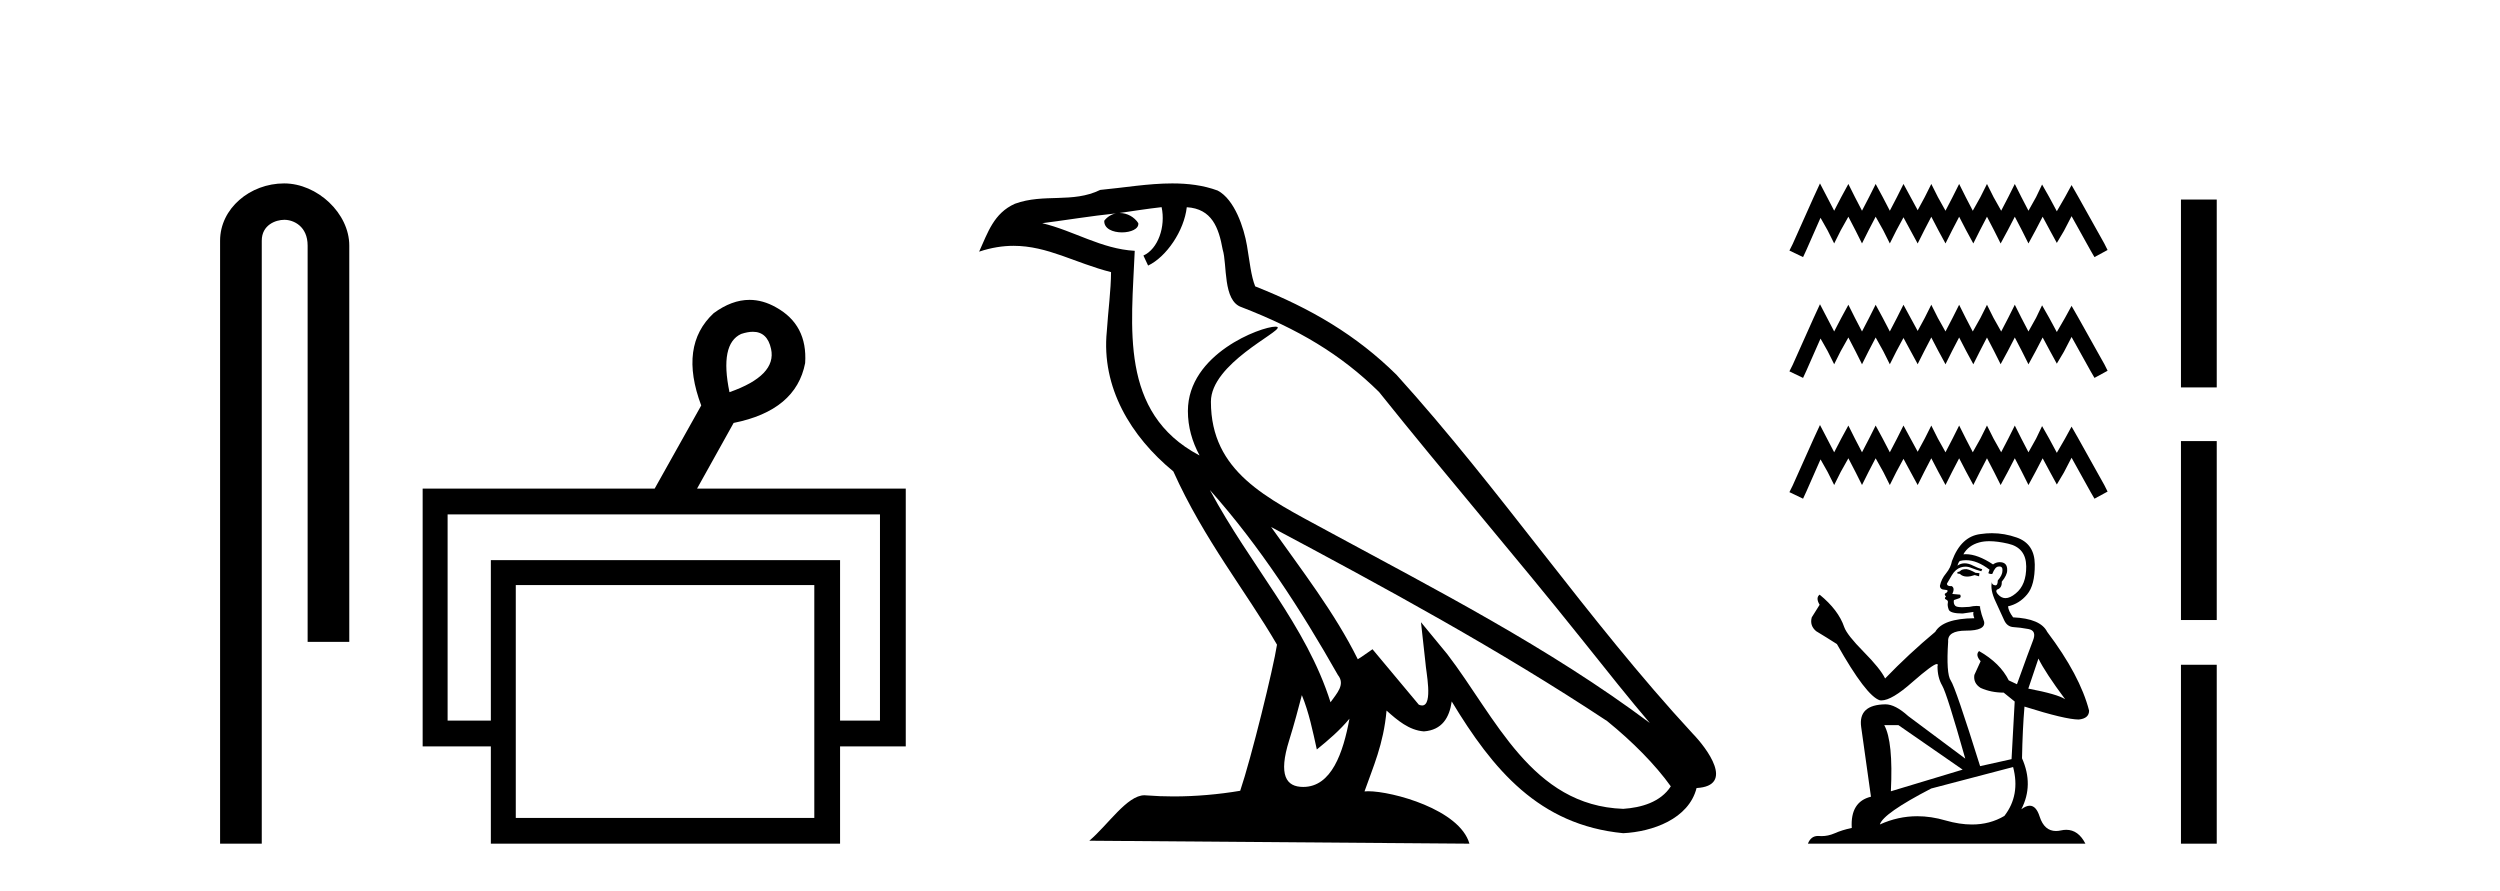 <?xml version='1.0' encoding='UTF-8' standalone='yes'?><svg xmlns='http://www.w3.org/2000/svg' xmlns:xlink='http://www.w3.org/1999/xlink' width='115.0' height='41.0' ><path d='M 13.069 8.437 C 11.5 8.437 10.124 9.591 10.124 11.072 L 10.124 38.809 L 12.041 38.809 L 12.041 11.072 C 12.041 10.346 12.68 10.111 13.081 10.111 C 13.502 10.111 14.151 10.406 14.151 11.296 L 14.151 29.526 L 16.067 29.526 L 16.067 11.296 C 16.067 9.813 14.598 8.437 13.069 8.437 Z' style='fill:#000000;stroke:none' /><path d='M 34.632 15.262 Q 35.299 15.262 35.469 16.051 Q 35.736 17.275 33.556 18.04 Q 33.097 15.821 34.092 15.362 Q 34.394 15.262 34.632 15.262 ZM 40.479 23.663 L 40.479 33.148 L 38.643 33.148 L 38.643 25.766 L 22.579 25.766 L 22.579 33.148 L 20.59 33.148 L 20.59 23.663 ZM 37.458 26.914 L 37.458 37.624 L 23.726 37.624 L 23.726 26.914 ZM 34.478 13.794 Q 33.66 13.794 32.829 14.406 Q 31.223 15.898 32.256 18.652 L 30.114 22.477 L 19.442 22.477 L 19.442 34.334 L 22.579 34.334 L 22.579 38.809 L 38.643 38.809 L 38.643 34.334 L 41.665 34.334 L 41.665 22.477 L 32.064 22.477 L 33.747 19.455 Q 36.616 18.881 37.037 16.701 Q 37.152 14.942 35.698 14.138 Q 35.092 13.794 34.478 13.794 Z' style='fill:#000000;stroke:none' /><path d='M 55.655 22.54 L 55.655 22.54 C 57.949 25.118 59.849 28.06 61.542 31.048 C 61.897 31.486 61.497 31.888 61.204 32.305 C 60.088 28.763 57.521 26.03 55.655 22.54 ZM 53.434 9.529 C 53.626 10.422 53.273 11.451 52.597 11.755 L 52.813 12.217 C 53.658 11.815 54.471 10.612 54.592 9.532 C 55.746 9.601 56.062 10.47 56.243 11.479 C 56.459 12.168 56.24 13.841 57.113 14.13 C 59.693 15.129 61.666 16.285 63.436 18.031 C 66.491 21.852 69.684 25.552 72.738 29.376 C 73.925 30.865 75.011 32.228 75.892 33.257 C 71.253 29.789 66.069 27.136 60.984 24.38 C 58.281 22.911 55.702 21.71 55.702 18.477 C 55.702 16.738 58.906 15.281 58.774 15.055 C 58.763 15.035 58.726 15.026 58.667 15.026 C 58.009 15.026 54.643 16.274 54.643 18.907 C 54.643 19.637 54.838 20.313 55.177 20.944 C 55.172 20.944 55.167 20.943 55.162 20.943 C 51.469 18.986 52.055 15.028 52.198 11.538 C 50.664 11.453 49.4 10.616 47.942 10.267 C 49.073 10.121 50.2 9.933 51.333 9.816 L 51.333 9.816 C 51.12 9.858 50.926 9.982 50.796 10.154 C 50.778 10.526 51.198 10.69 51.609 10.69 C 52.009 10.69 52.399 10.534 52.361 10.264 C 52.18 9.982 51.85 9.799 51.513 9.799 C 51.503 9.799 51.493 9.799 51.483 9.799 C 52.047 9.719 52.798 9.599 53.434 9.529 ZM 59.885 31.976 C 60.215 32.78 60.387 33.632 60.574 34.476 C 61.112 34.04 61.634 33.593 62.075 33.06 L 62.075 33.06 C 61.788 34.623 61.251 36.199 59.949 36.199 C 59.162 36.199 58.797 35.667 59.302 34.054 C 59.54 33.293 59.73 32.566 59.885 31.976 ZM 58.471 24.242 L 58.471 24.242 C 63.737 27.047 68.951 29.879 73.931 33.171 C 75.104 34.122 76.149 35.181 76.857 36.172 C 76.387 36.901 75.494 37.152 74.668 37.207 C 70.452 37.06 68.802 32.996 66.576 30.093 L 65.365 28.622 L 65.573 30.507 C 65.588 30.846 65.935 32.452 65.417 32.452 C 65.373 32.452 65.323 32.44 65.265 32.415 L 63.135 29.865 C 62.907 30.015 62.693 30.186 62.458 30.325 C 61.401 28.187 59.854 26.196 58.471 24.242 ZM 53.926 8.437 C 52.819 8.437 51.685 8.636 50.61 8.736 C 49.328 9.361 48.03 8.884 46.685 9.373 C 45.714 9.809 45.442 10.693 45.04 11.576 C 45.612 11.386 46.133 11.308 46.624 11.308 C 48.191 11.308 49.452 12.097 51.108 12.518 C 51.105 13.349 50.975 14.292 50.913 15.242 C 50.656 17.816 52.013 20.076 53.974 21.685 C 55.379 24.814 57.323 27.214 58.742 29.655 C 58.573 30.752 57.553 34.89 57.049 36.376 C 56.064 36.542 55.012 36.636 53.977 36.636 C 53.56 36.636 53.145 36.62 52.739 36.588 C 52.708 36.584 52.676 36.582 52.645 36.582 C 51.846 36.582 50.969 37.945 50.109 38.673 L 67.594 38.809 C 67.148 37.233 64.041 36.397 62.937 36.397 C 62.873 36.397 62.817 36.399 62.767 36.405 C 63.157 35.29 63.643 34.243 63.781 32.686 C 64.269 33.123 64.816 33.595 65.5 33.644 C 66.335 33.582 66.674 33.011 66.779 32.267 C 68.671 35.396 70.787 37.951 74.668 38.327 C 76.009 38.261 77.68 37.675 78.042 36.25 C 79.82 36.149 78.516 34.416 77.856 33.737 C 73.015 28.498 69.02 22.517 64.237 17.238 C 62.395 15.421 60.315 14.192 57.739 13.173 C 57.548 12.702 57.485 12.032 57.36 11.295 C 57.224 10.491 56.795 9.174 56.011 8.765 C 55.342 8.519 54.64 8.437 53.926 8.437 Z' style='fill:#000000;stroke:none' /><path d='M 83.719 8.437 L 83.418 9.09 L 82.464 11.223 L 82.313 11.525 L 82.941 11.826 L 83.092 11.499 L 83.744 10.018 L 84.071 10.596 L 84.372 11.198 L 84.673 10.596 L 85.025 9.968 L 85.351 10.596 L 85.652 11.198 L 85.953 10.596 L 86.28 9.968 L 86.631 10.596 L 86.932 11.198 L 87.234 10.596 L 87.56 9.993 L 87.886 10.596 L 88.213 11.198 L 88.514 10.596 L 88.84 9.968 L 89.167 10.596 L 89.493 11.198 L 89.794 10.596 L 90.121 9.968 L 90.447 10.596 L 90.773 11.198 L 91.075 10.596 L 91.401 9.968 L 91.727 10.596 L 92.029 11.198 L 92.355 10.596 L 92.681 9.968 L 93.008 10.596 L 93.309 11.198 L 93.635 10.596 L 93.962 9.968 L 94.313 10.621 L 94.614 11.173 L 94.941 10.621 L 95.292 9.943 L 96.171 11.525 L 96.346 11.826 L 96.949 11.499 L 96.798 11.198 L 95.593 9.039 L 95.292 8.512 L 94.991 9.064 L 94.614 9.717 L 94.263 9.064 L 93.936 8.487 L 93.66 9.064 L 93.309 9.692 L 92.983 9.064 L 92.681 8.462 L 92.38 9.064 L 92.054 9.692 L 91.702 9.064 L 91.401 8.462 L 91.1 9.064 L 90.748 9.692 L 90.422 9.064 L 90.121 8.462 L 89.819 9.064 L 89.493 9.692 L 89.142 9.064 L 88.84 8.462 L 88.539 9.064 L 88.213 9.667 L 87.886 9.064 L 87.56 8.462 L 87.259 9.064 L 86.932 9.692 L 86.606 9.064 L 86.28 8.462 L 85.978 9.064 L 85.652 9.692 L 85.326 9.064 L 85.025 8.462 L 84.698 9.064 L 84.372 9.692 L 84.045 9.064 L 83.719 8.437 ZM 83.719 13.994 L 83.418 14.647 L 82.464 16.78 L 82.313 17.082 L 82.941 17.383 L 83.092 17.056 L 83.744 15.575 L 84.071 16.153 L 84.372 16.755 L 84.673 16.153 L 85.025 15.525 L 85.351 16.153 L 85.652 16.755 L 85.953 16.153 L 86.28 15.525 L 86.631 16.153 L 86.932 16.755 L 87.234 16.153 L 87.56 15.55 L 87.886 16.153 L 88.213 16.755 L 88.514 16.153 L 88.84 15.525 L 89.167 16.153 L 89.493 16.755 L 89.794 16.153 L 90.121 15.525 L 90.447 16.153 L 90.773 16.755 L 91.075 16.153 L 91.401 15.525 L 91.727 16.153 L 92.029 16.755 L 92.355 16.153 L 92.681 15.525 L 93.008 16.153 L 93.309 16.755 L 93.635 16.153 L 93.962 15.525 L 94.313 16.178 L 94.614 16.73 L 94.941 16.178 L 95.292 15.5 L 96.171 17.082 L 96.346 17.383 L 96.949 17.056 L 96.798 16.755 L 95.593 14.596 L 95.292 14.069 L 94.991 14.621 L 94.614 15.274 L 94.263 14.621 L 93.936 14.044 L 93.66 14.621 L 93.309 15.249 L 92.983 14.621 L 92.681 14.019 L 92.38 14.621 L 92.054 15.249 L 91.702 14.621 L 91.401 14.019 L 91.1 14.621 L 90.748 15.249 L 90.422 14.621 L 90.121 14.019 L 89.819 14.621 L 89.493 15.249 L 89.142 14.621 L 88.84 14.019 L 88.539 14.621 L 88.213 15.224 L 87.886 14.621 L 87.56 14.019 L 87.259 14.621 L 86.932 15.249 L 86.606 14.621 L 86.28 14.019 L 85.978 14.621 L 85.652 15.249 L 85.326 14.621 L 85.025 14.019 L 84.698 14.621 L 84.372 15.249 L 84.045 14.621 L 83.719 13.994 ZM 83.719 19.551 L 83.418 20.203 L 82.464 22.337 L 82.313 22.639 L 82.941 22.94 L 83.092 22.613 L 83.744 21.132 L 84.071 21.71 L 84.372 22.312 L 84.673 21.71 L 85.025 21.082 L 85.351 21.71 L 85.652 22.312 L 85.953 21.71 L 86.28 21.082 L 86.631 21.71 L 86.932 22.312 L 87.234 21.71 L 87.56 21.107 L 87.886 21.71 L 88.213 22.312 L 88.514 21.71 L 88.84 21.082 L 89.167 21.71 L 89.493 22.312 L 89.794 21.71 L 90.121 21.082 L 90.447 21.71 L 90.773 22.312 L 91.075 21.71 L 91.401 21.082 L 91.727 21.71 L 92.029 22.312 L 92.355 21.71 L 92.681 21.082 L 93.008 21.71 L 93.309 22.312 L 93.635 21.71 L 93.962 21.082 L 94.313 21.735 L 94.614 22.287 L 94.941 21.735 L 95.292 21.057 L 96.171 22.639 L 96.346 22.94 L 96.949 22.613 L 96.798 22.312 L 95.593 20.153 L 95.292 19.626 L 94.991 20.178 L 94.614 20.831 L 94.263 20.178 L 93.936 19.601 L 93.66 20.178 L 93.309 20.806 L 92.983 20.178 L 92.681 19.576 L 92.38 20.178 L 92.054 20.806 L 91.702 20.178 L 91.401 19.576 L 91.1 20.178 L 90.748 20.806 L 90.422 20.178 L 90.121 19.576 L 89.819 20.178 L 89.493 20.806 L 89.142 20.178 L 88.84 19.576 L 88.539 20.178 L 88.213 20.781 L 87.886 20.178 L 87.56 19.576 L 87.259 20.178 L 86.932 20.806 L 86.606 20.178 L 86.28 19.576 L 85.978 20.178 L 85.652 20.806 L 85.326 20.178 L 85.025 19.576 L 84.698 20.178 L 84.372 20.806 L 84.045 20.178 L 83.719 19.551 Z' style='fill:#000000;stroke:none' /><path d='M 90.459 26.181 Q 90.258 26.181 90.193 26.245 Q 90.137 26.31 90.041 26.31 L 90.041 26.382 L 90.153 26.398 Q 90.278 26.523 90.485 26.523 Q 90.638 26.523 90.836 26.454 L 91.037 26.51 L 91.053 26.366 L 90.876 26.35 Q 90.619 26.205 90.459 26.181 ZM 91.511 24.895 Q 91.881 24.895 92.37 25.008 Q 93.198 25.193 93.206 26.052 Q 93.214 26.904 92.724 27.298 Q 92.465 27.514 92.252 27.514 Q 92.069 27.514 91.921 27.354 Q 91.776 27.209 91.864 27.121 Q 92.097 27.049 92.081 26.759 Q 92.33 26.454 92.33 26.237 Q 92.346 25.859 91.983 25.859 Q 91.968 25.859 91.953 25.86 Q 91.792 25.876 91.68 25.964 Q 90.969 25.493 90.428 25.493 Q 90.37 25.493 90.314 25.498 L 90.314 25.498 Q 90.547 25.088 91.045 24.952 Q 91.248 24.895 91.511 24.895 ZM 93.768 30.294 Q 94.082 30.937 94.997 32.166 Q 94.652 31.933 93.302 31.676 L 93.768 30.294 ZM 90.437 25.768 Q 90.944 25.768 91.519 26.205 L 91.463 26.366 Q 91.53 26.405 91.594 26.405 Q 91.621 26.405 91.647 26.398 Q 91.776 26.061 91.937 26.061 Q 91.956 26.058 91.973 26.058 Q 92.128 26.058 92.113 26.253 Q 92.113 26.454 91.897 26.703 Q 91.897 26.926 91.788 26.926 Q 91.771 26.926 91.752 26.92 Q 91.607 26.888 91.631 26.759 L 91.631 26.759 Q 91.535 27.121 91.8 27.675 Q 92.057 28.238 92.194 28.535 Q 92.33 28.832 92.628 28.848 Q 92.925 28.864 93.31 28.936 Q 93.696 29.009 93.519 29.459 Q 93.343 29.908 92.78 31.475 L 92.403 31.298 Q 92.009 30.503 91.037 29.949 L 91.037 29.949 Q 90.852 30.125 91.109 30.415 L 90.82 31.049 Q 90.764 31.427 91.109 31.644 Q 91.591 31.861 92.17 31.861 L 92.676 32.27 L 92.531 34.921 L 91.085 35.243 Q 89.952 31.62 89.736 31.306 Q 89.519 30.993 89.615 29.515 Q 89.575 29.009 90.442 29.009 Q 91.342 29.009 91.27 28.599 L 91.157 28.27 Q 91.069 27.964 91.085 27.892 Q 91.014 27.873 90.921 27.873 Q 90.78 27.873 90.587 27.916 Q 90.405 27.932 90.273 27.932 Q 90.009 27.932 89.944 27.868 Q 89.848 27.772 89.88 27.603 L 90.137 27.515 Q 90.226 27.466 90.169 27.354 L 89.808 27.322 Q 89.936 27.049 89.776 26.96 Q 89.752 26.962 89.73 26.962 Q 89.559 26.962 89.559 26.848 Q 89.615 26.743 89.784 26.462 Q 89.952 26.181 90.193 26.101 Q 90.302 26.066 90.408 26.066 Q 90.547 26.066 90.683 26.125 Q 90.924 26.221 91.141 26.277 L 91.182 26.181 Q 90.981 26.133 90.764 26.02 Q 90.555 25.912 90.374 25.912 Q 90.193 25.912 90.041 26.02 Q 90.081 25.876 90.153 25.803 Q 90.293 25.768 90.437 25.768 ZM 87.326 33.355 L 90.282 35.403 L 86.98 36.399 Q 87.093 34.11 86.675 33.355 ZM 92.603 35.283 Q 92.941 36.576 92.202 37.532 Q 91.54 37.927 90.711 37.927 Q 90.142 37.927 89.495 37.741 Q 88.831 37.546 88.195 37.546 Q 87.307 37.546 86.474 37.926 Q 86.619 37.42 88.836 36.271 L 92.603 35.283 ZM 91.626 24.527 Q 91.369 24.527 91.109 24.566 Q 90.21 24.671 89.792 25.803 Q 89.736 26.109 89.519 26.374 Q 89.302 26.631 89.237 26.944 Q 89.237 27.121 89.462 27.129 Q 89.687 27.137 89.519 27.282 Q 89.446 27.298 89.462 27.354 Q 89.47 27.41 89.519 27.426 Q 89.414 27.539 89.519 27.579 Q 89.631 27.627 89.599 27.739 Q 89.575 27.86 89.639 28.037 Q 89.703 28.221 90.282 28.221 L 90.78 28.149 L 90.78 28.149 Q 90.748 28.27 90.82 28.438 Q 89.374 28.454 89.021 29.065 Q 87.808 30.077 86.715 31.21 Q 86.498 30.76 85.727 29.981 Q 84.964 29.21 84.835 28.848 Q 84.57 28.061 83.703 27.354 Q 83.51 27.498 83.703 27.82 L 83.341 28.398 Q 83.237 28.776 83.542 29.033 Q 84.008 29.314 84.498 29.627 Q 85.847 32.021 86.474 32.214 Q 86.509 32.219 86.546 32.219 Q 87.023 32.219 87.976 31.371 Q 88.921 30.545 89.097 30.545 Q 89.159 30.545 89.125 30.648 Q 89.125 31.17 89.342 31.539 Q 89.559 31.909 90.402 34.897 L 87.775 32.937 Q 87.181 32.399 86.731 32.399 Q 85.47 32.415 85.614 33.443 L 86.064 36.648 Q 85.108 36.881 85.181 38.086 Q 84.747 38.175 84.385 38.335 Q 84.093 38.461 83.796 38.461 Q 83.733 38.461 83.67 38.456 Q 83.649 38.454 83.628 38.454 Q 83.3 38.454 83.164 38.809 L 95.929 38.809 Q 95.603 38.171 95.047 38.171 Q 94.931 38.171 94.805 38.199 Q 94.683 38.226 94.575 38.226 Q 94.038 38.226 93.824 37.564 Q 93.666 37.063 93.368 37.063 Q 93.197 37.063 92.981 37.227 Q 93.559 36.11 93.013 34.881 Q 93.037 33.548 93.126 32.503 Q 95.013 33.098 95.624 33.098 Q 96.098 33.049 96.098 32.688 Q 95.68 31.065 94.17 29.065 Q 93.865 28.454 92.603 28.398 Q 92.387 28.109 92.37 27.892 Q 92.893 27.772 93.246 27.346 Q 93.608 26.92 93.6 25.964 Q 93.592 25.016 92.772 24.727 Q 92.205 24.527 91.626 24.527 Z' style='fill:#000000;stroke:none' /><path d='M 100.324 9.179 L 100.324 17.821 L 101.97 17.821 L 101.97 9.179 L 100.324 9.179 M 100.324 20.29 L 100.324 28.521 L 101.97 28.521 L 101.97 20.29 L 100.324 20.29 M 100.324 30.579 L 100.324 38.809 L 101.97 38.809 L 101.97 30.579 L 100.324 30.579 Z' style='fill:#000000;stroke:none' /></svg>